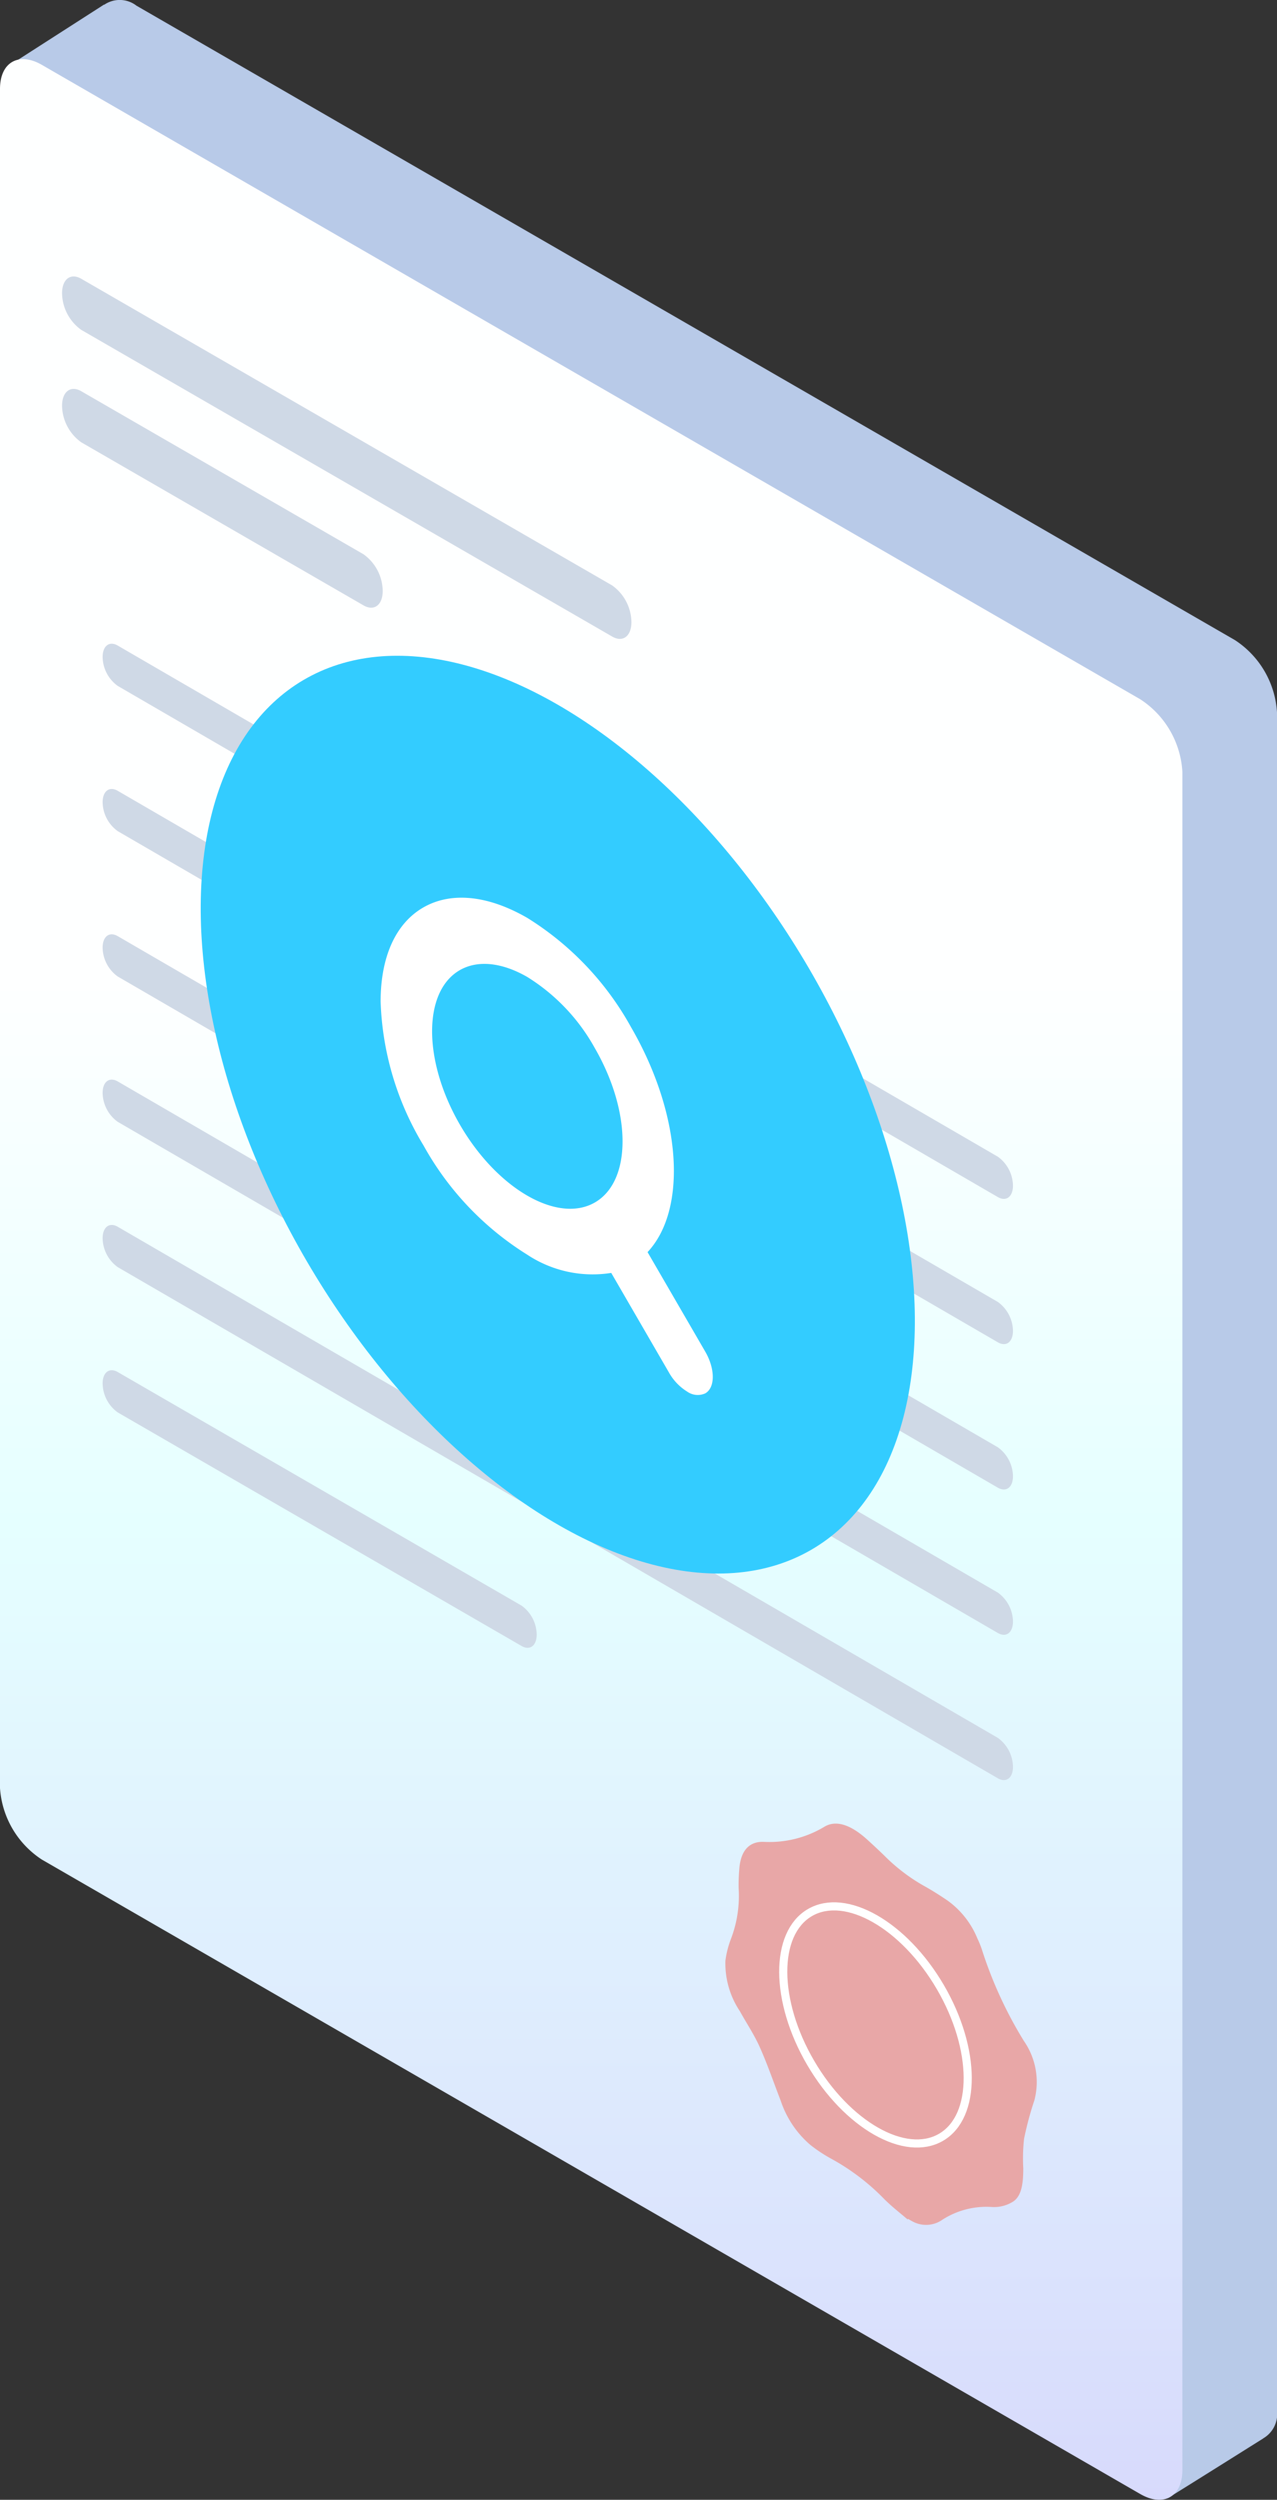 <svg id="Group_1029" data-name="Group 1029" xmlns="http://www.w3.org/2000/svg" xmlns:xlink="http://www.w3.org/1999/xlink" width="87.629" height="171.458" viewBox="0 0 87.629 171.458">
  <rect x="0" y="0" width="87.629" height="171.458" fill="#333333" stroke="none"/>
  <defs>
    <linearGradient id="linear-gradient" x1="0.5" y1="0.375" x2="0.5" y2="1.143" gradientUnits="objectBoundingBox">
      <stop offset="0" stop-color="#feffff"/>
      <stop offset="0.296" stop-color="#e5ffff"/>
      <stop offset="1" stop-color="#d3cefb"/>
    </linearGradient>
  </defs>
  <g id="Group_1028" data-name="Group 1028">
    <path id="Path_2932" data-name="Path 2932" d="M148.063-2238.292l-75.377-43.514a1.882,1.882,0,0,0-2.214-.063l-.009-.015-6.726,4.317,5.55,7.843.522,1.116v104.163a6.365,6.365,0,0,0,2.877,4.973l50.628,29.227,14.934,8.621,1.707,3.671s3.365,7.164,3.5,7.1,6.545-4.09,6.545-4.09l0-.006a1.925,1.925,0,0,0,.951-1.888V-2233.32A6.372,6.372,0,0,0,148.063-2238.292Z" transform="translate(-63.321 2282.196)" fill="#b8cae8"/>
    <g id="product_ui" data-name="product ui" transform="translate(0 4.053)">
      <g id="Group_1027" data-name="Group 1027">
        <path id="Path_2933" data-name="Path 2933" d="M63.6-2200.827v38.455a6.357,6.357,0,0,0,2.88,4.968l50.628,29.23,24.746,14.286c1.588.913,2.886.184,2.886-1.644v-116.487a6.366,6.366,0,0,0-2.886-4.969L66.484-2280.5c-1.588-.918-2.88-.184-2.88,1.645v73.883" transform="translate(-63.604 2280.9)" fill="url(#linear-gradient)"/>
        <g id="Group_1020" data-name="Group 1020" transform="translate(4.259 14.909)">
          <path id="Path_2934" data-name="Path 2934" d="M66.282-2272.468l36.438,21.038c.725.419,1.316-.025,1.316-.992h0a3.153,3.153,0,0,0-1.316-2.513l-36.438-21.038c-.725-.419-1.316.025-1.316.995h0A3.147,3.147,0,0,0,66.282-2272.468Z" transform="translate(-64.966 2276.131)" fill="#cfd9e6"/>
          <path id="Path_2935" data-name="Path 2935" d="M66.282-2270l19.371,11.186c.729.419,1.316-.026,1.316-.992h0a3.144,3.144,0,0,0-1.316-2.513l-19.371-11.185c-.725-.419-1.316.029-1.316.994h0A3.146,3.146,0,0,0,66.282-2270Z" transform="translate(-64.966 2281.375)" fill="#cfd9e6"/>
        </g>
        <g id="Group_1021" data-name="Group 1021" transform="translate(7.042 40.101)">
          <path id="Path_2936" data-name="Path 2936" d="M66.894-2265.182l60.393,35.059c.572.331,1.038-.02,1.038-.785h0a2.49,2.49,0,0,0-1.038-1.983L66.894-2267.95c-.572-.332-1.038.018-1.038.785h0A2.492,2.492,0,0,0,66.894-2265.182Z" transform="translate(-65.856 2268.075)" fill="#cfd9e6"/>
        </g>
        <g id="Group_1022" data-name="Group 1022" transform="translate(7.042 50.067)">
          <path id="Path_2937" data-name="Path 2937" d="M66.894-2262l60.393,35.059c.572.332,1.038-.019,1.038-.784h0a2.491,2.491,0,0,0-1.038-1.983l-60.393-35.058c-.572-.332-1.038.018-1.038.784h0A2.491,2.491,0,0,0,66.894-2262Z" transform="translate(-65.856 2264.888)" fill="#cfd9e6"/>
        </g>
        <g id="Group_1023" data-name="Group 1023" transform="translate(7.042 60.032)">
          <path id="Path_2938" data-name="Path 2938" d="M66.894-2258.808l60.393,35.061c.572.328,1.038-.022,1.038-.785h0a2.492,2.492,0,0,0-1.038-1.986l-60.393-35.058c-.572-.333-1.038.018-1.038.784h0A2.487,2.487,0,0,0,66.894-2258.808Z" transform="translate(-65.856 2261.701)" fill="#cfd9e6"/>
        </g>
        <g id="Group_1024" data-name="Group 1024" transform="translate(7.042 69.998)">
          <path id="Path_2939" data-name="Path 2939" d="M66.894-2255.619l60.393,35.059c.572.331,1.038-.022,1.038-.785h0a2.491,2.491,0,0,0-1.038-1.985L66.894-2258.39c-.572-.331-1.038.022-1.038.785h0A2.493,2.493,0,0,0,66.894-2255.619Z" transform="translate(-65.856 2258.514)" fill="#cfd9e6"/>
        </g>
        <g id="Group_1025" data-name="Group 1025" transform="translate(7.042 79.963)">
          <path id="Path_2940" data-name="Path 2940" d="M66.894-2252.431l60.393,35.059c.572.331,1.038-.022,1.038-.785h0a2.491,2.491,0,0,0-1.038-1.986L66.894-2255.2c-.572-.331-1.038.023-1.038.786h0A2.492,2.492,0,0,0,66.894-2252.431Z" transform="translate(-65.856 2255.327)" fill="#cfd9e6"/>
        </g>
        <g id="Group_1026" data-name="Group 1026" transform="translate(7.042 89.929)">
          <path id="Path_2941" data-name="Path 2941" d="M66.894-2249.245l27.711,16.02c.572.331,1.038-.019,1.038-.785h0a2.491,2.491,0,0,0-1.038-1.983l-27.711-16.022c-.572-.331-1.038.022-1.038.785h0A2.49,2.49,0,0,0,66.894-2249.245Z" transform="translate(-65.856 2252.14)" fill="#cfd9e6"/>
        </g>
      </g>
    </g>
    <path id="Path_2942" data-name="Path 2942" d="M92.056-2215.034c-.538-.463-1.091-.885-1.607-1.4a15.305,15.305,0,0,0-3.627-2.764,10.214,10.214,0,0,1-1.457-.962,6.825,6.825,0,0,1-2.026-3.024c-.478-1.232-.9-2.476-1.445-3.693-.372-.835-.907-1.633-1.36-2.451a5.9,5.9,0,0,1-.991-3.461,6.541,6.541,0,0,1,.366-1.457,8.269,8.269,0,0,0,.541-3.527,12.324,12.324,0,0,1,.041-1.235c.075-1.307.672-1.979,1.7-1.932a7.311,7.311,0,0,0,4.156-1.044c.822-.485,1.854-.1,2.971.928.391.357.779.716,1.163,1.092a12.48,12.48,0,0,0,2.636,2.013c.553.307,1.11.654,1.664,1.032a5.969,5.969,0,0,1,2.051,2.6,6.537,6.537,0,0,1,.3.729,28.5,28.5,0,0,0,2.889,6.3,4.93,4.93,0,0,1,.725,4.074,22.375,22.375,0,0,0-.71,2.645,12.522,12.522,0,0,0-.053,2.017c0,1-.1,1.935-.738,2.311a2.451,2.451,0,0,1-1.366.35,5.584,5.584,0,0,0-3.436.863,1.95,1.95,0,0,1-2.092.106c-.094-.047-.188-.109-.285-.163Z" transform="translate(-29.765 2367.272)" fill="#e8a7a7"/>
    <ellipse id="Ellipse_423" data-name="Ellipse 423" cx="5.152" cy="8.923" rx="5.152" ry="8.923" transform="translate(51.125 133.785) rotate(-30.311)" fill="#e8a7a7" stroke="#fff" stroke-linecap="round" stroke-linejoin="round" stroke-width="0.557"/>
  </g>
  <ellipse id="Ellipse_424" data-name="Ellipse 424" cx="19.943" cy="34.544" rx="19.943" ry="34.544" transform="translate(3.625 56.696) rotate(-30.311)" fill="#3cf"/>
  <path id="Path_2943" data-name="Path 2943" d="M94.233-2231.37l-3.959-6.825c2.739-2.921,2.364-9.4-1.135-15.432a20.473,20.473,0,0,0-7.117-7.492c-2.689-1.554-5.219-1.81-7.12-.725s-2.946,3.377-2.946,6.463a20.3,20.3,0,0,0,2.946,9.872,20.528,20.528,0,0,0,7.12,7.492,8.13,8.13,0,0,0,5.76,1.248l3.956,6.823a3.6,3.6,0,0,0,1.248,1.313,1.255,1.255,0,0,0,1.248.125C94.921-2228.9,94.921-2230.18,94.233-2231.37ZM77.4-2246.931c-2.548-4.4-2.548-9.156,0-10.61,1.276-.725,2.949-.49,4.625.476a13.336,13.336,0,0,1,4.622,4.862c2.548,4.4,2.548,9.155,0,10.609S79.949-2242.534,77.4-2246.931Z" transform="translate(-45.838 2324.077)" fill="#fff"/>
</svg>
